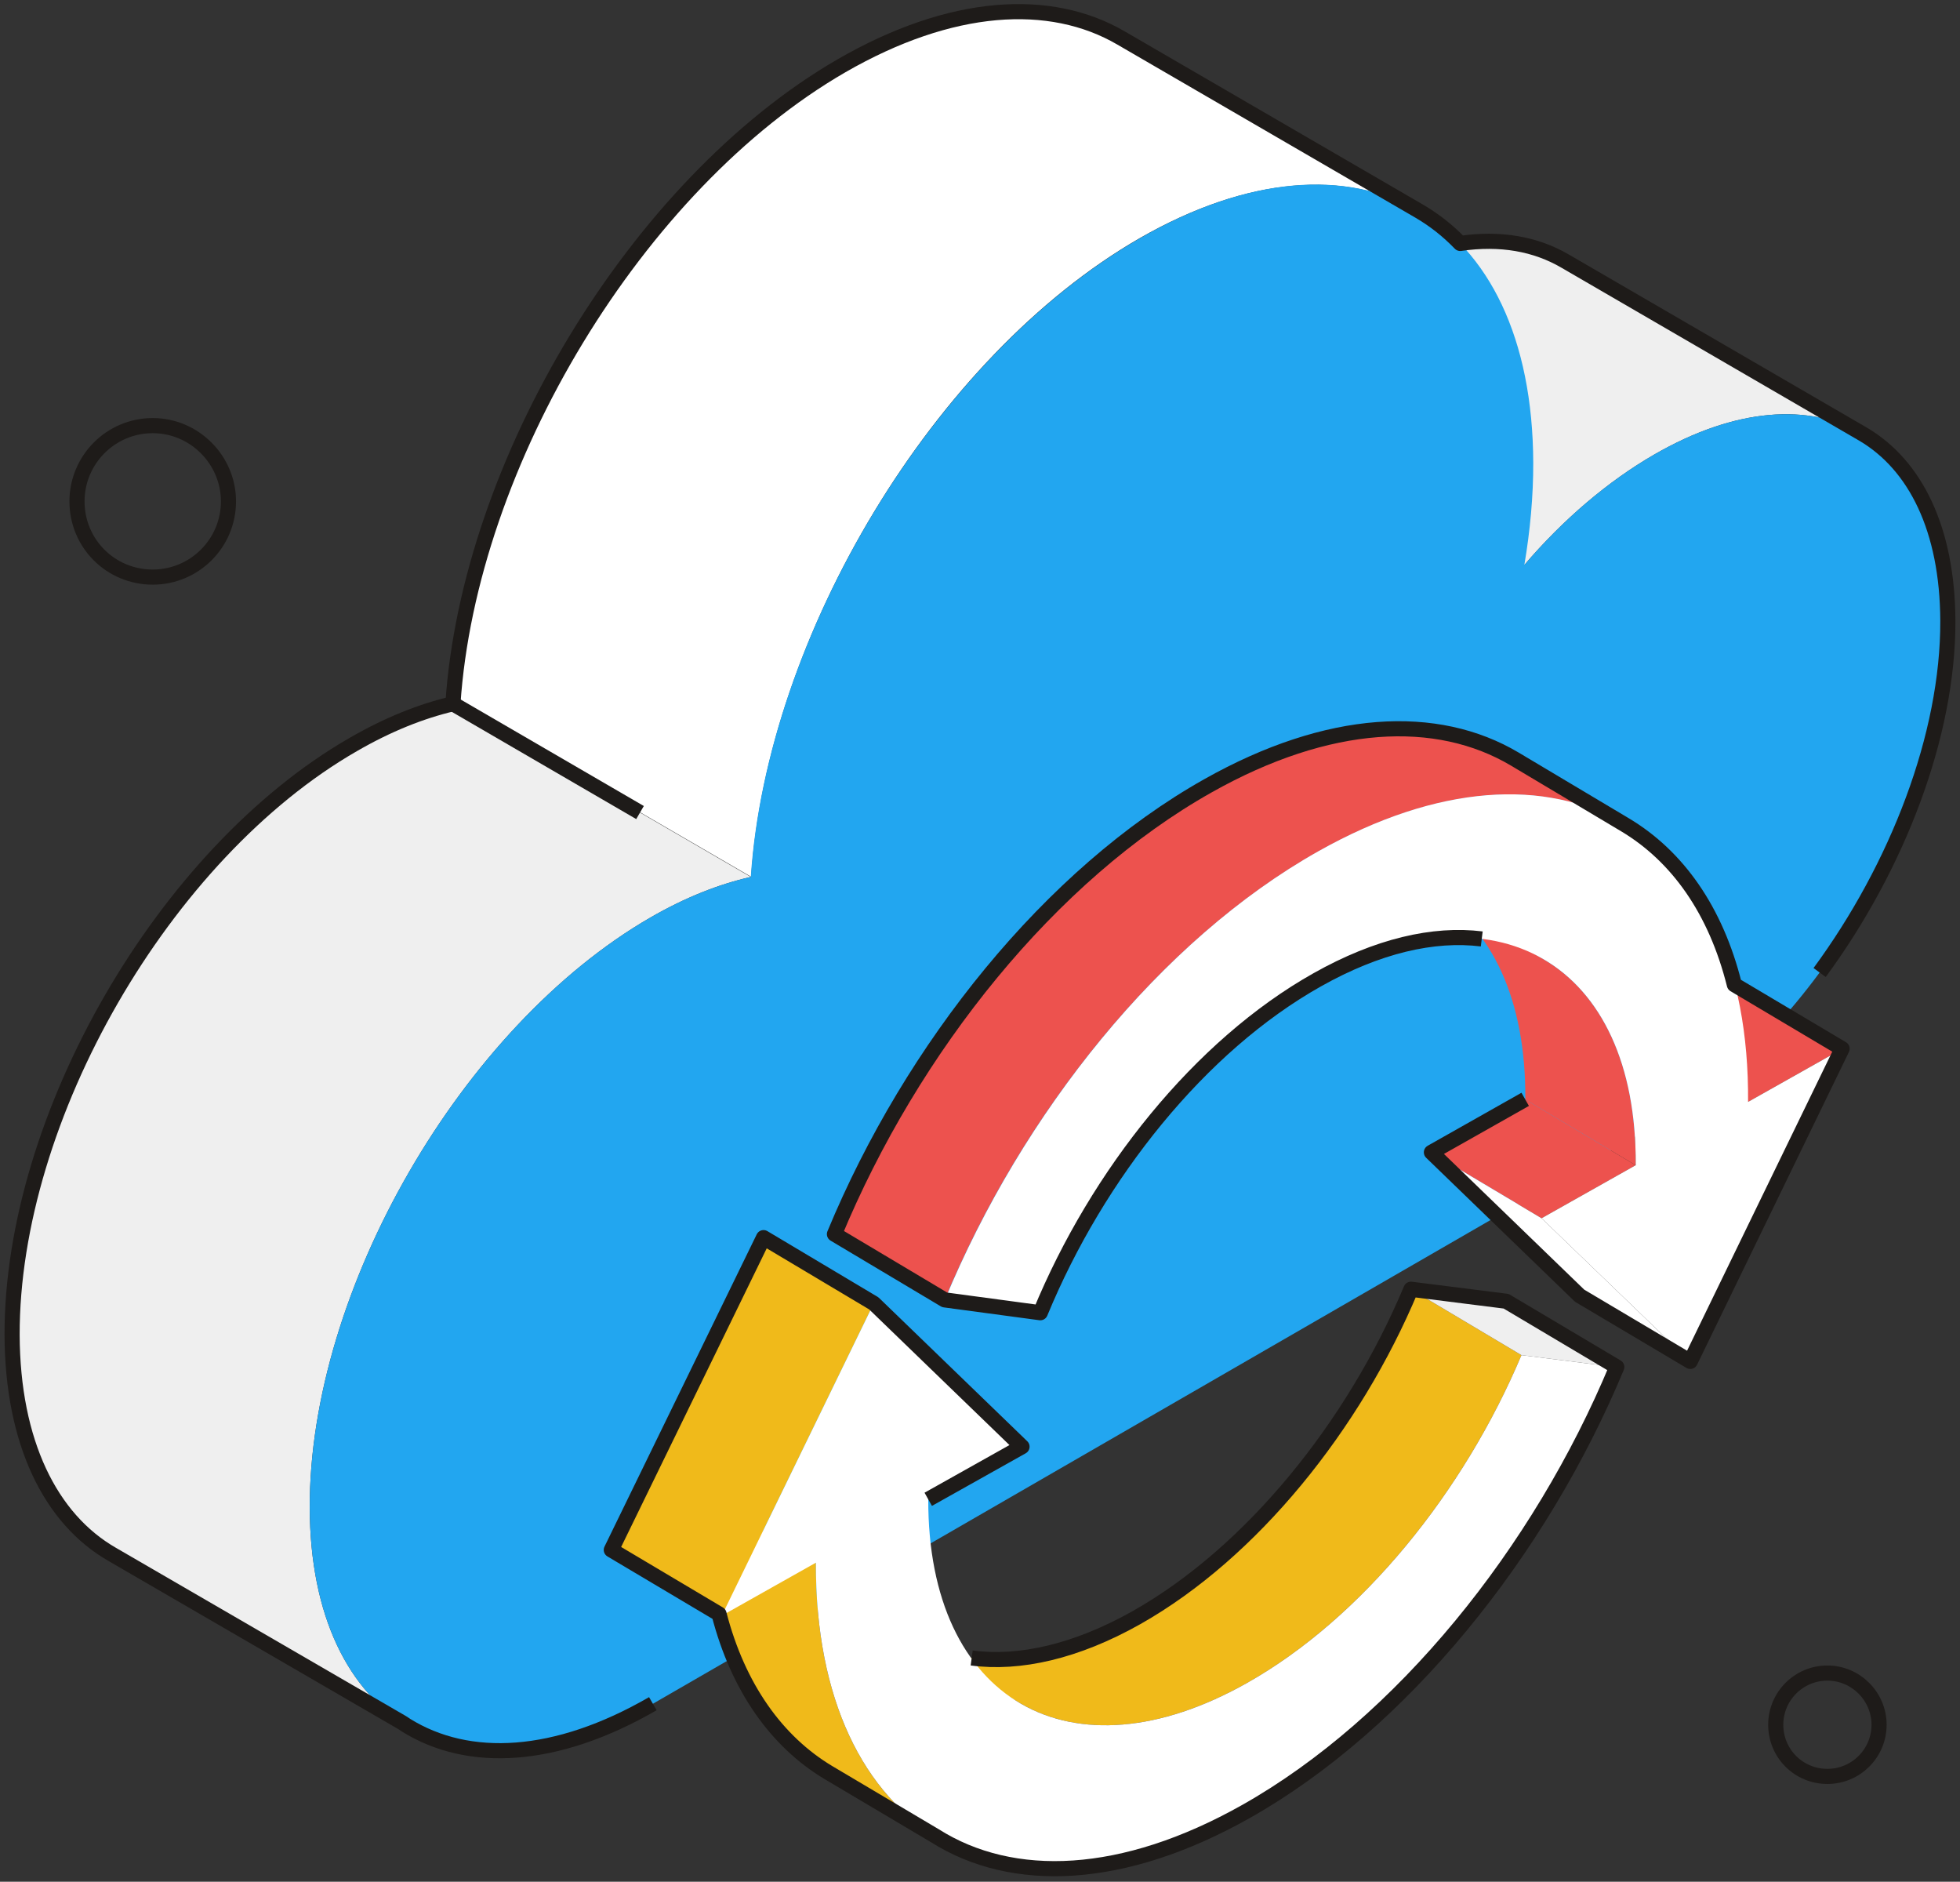 <svg width="324" height="311" viewBox="0 0 324 311" fill="none" xmlns="http://www.w3.org/2000/svg">
<rect x="0" y="0" width="324" height="311" fill="#333333" stroke="none"/>
<path d="M310.621 285.049C310.621 289.794 306.771 293.589 302.081 293.589C297.336 293.589 293.541 289.794 293.541 285.049C293.541 280.359 297.336 276.509 302.081 276.509C306.771 276.509 310.621 280.359 310.621 285.049Z" stroke="#1E1B19" stroke-width="2.5" stroke-linejoin="round"/>
<path d="M37.767 82.863C37.767 89.818 32.117 95.378 25.247 95.378C18.292 95.378 12.727 89.818 12.727 82.863C12.727 75.993 18.292 70.343 25.247 70.343C32.117 70.343 37.767 75.993 37.767 82.863Z" stroke="#1E1B19" stroke-width="2.5" stroke-linejoin="round"/>
<path d="M258.76 43.13L307.955 71.721C299.15 66.606 286.94 67.34 273.45 75.126C265.785 79.55 258.39 85.87 251.985 93.365L202.79 64.775C209.195 57.281 216.59 50.965 224.255 46.54C237.745 38.755 249.955 38.015 258.76 43.13Z" fill="#EFEFEF"/>
<path d="M234.585 34.901C222.72 28.061 206.39 29.041 188.38 39.37C154.455 58.916 126.815 104.98 124.165 144.905L74.885 116.285C77.535 76.501 105.32 30.436 139.105 10.89C157.25 0.42 173.585 -0.555 185.31 6.285L234.585 34.901Z" fill="white"/>
<path d="M67.735 285.505L18.54 256.915C8.37 251.005 2.06 238.44 2.01 220.605C1.91 184.655 27.135 141.06 58.33 123.05C64.125 119.705 69.65 117.54 74.915 116.345L124.11 144.935C118.845 146.13 113.32 148.29 107.525 151.635C76.33 169.645 51.1 213.24 51.2 249.19C51.25 267.025 57.565 279.595 67.735 285.505Z" fill="#EFEFEF"/>
<path d="M188.36 39.416C224.19 18.73 253.34 35.24 253.455 76.516C253.47 81.945 252.95 87.68 251.985 93.365C258.39 85.871 265.785 79.55 273.45 75.126C300.19 59.691 321.915 71.971 322 102.59C322.085 133.005 300.5 170.4 273.76 185.835L107.895 281.6C76.7 299.61 51.3 285.035 51.2 249.19C51.1 213.24 76.33 169.645 107.525 151.635C113.32 148.29 118.845 146.13 124.11 144.935C126.765 105.035 154.49 58.971 188.36 39.416Z" fill="#22A6F0"/>
<path d="M107.92 281.57C91.88 290.845 77.45 291.545 67.13 285.13C66.92 284.99 66.71 284.85 66.5 284.71L18.53 256.885C8.35 251.03 2.07 238.405 2 220.625C1.93 184.645 27.105 141.065 58.345 123.075C64.13 119.73 69.57 117.565 74.87 116.31C77.52 76.496 105.34 30.405 139.09 10.88C157.22 0.42 173.605 -0.555 185.32 6.28L234.55 34.865C237.06 36.331 239.295 38.075 241.385 40.236C248.01 39.261 253.865 40.306 258.745 43.166L307.975 71.755C316.62 76.846 321.92 87.445 321.99 102.575C322.06 121.54 313.625 143.3 300.795 160.73" stroke="#1E1B19" stroke-width="2.5" stroke-linejoin="round"/>
<path d="M74.87 116.31L105.8 134.29" stroke="#1E1B19" stroke-width="2.5" stroke-linejoin="round"/>
<path d="M237.124 147.791L255.365 158.651C264.765 164.252 270.521 175.989 270.389 192.578L252.144 181.713C252.275 165.123 246.525 153.392 237.124 147.791Z" fill="#ED524E"/>
<path d="M288.966 182.115L270.721 171.25L286.28 162.486L304.526 173.351L288.966 182.115Z" fill="#ED524E"/>
<path d="M254.83 201.343L236.584 190.478L252.144 181.713L270.389 192.578L254.83 201.343Z" fill="#ED524E"/>
<path d="M279.384 224.996L261.139 214.131L236.584 190.478L254.83 201.343L279.384 224.996Z" fill="white"/>
<path d="M268.643 136.326C255.824 128.659 237.824 129.512 217.898 140.736C191.871 155.379 168.975 183.937 156.165 214.832L137.94 203.967C150.75 173.072 173.651 144.515 199.678 129.871C219.599 118.648 237.529 117.794 250.418 125.461L268.643 136.326Z" fill="#ED524E"/>
<path d="M217.904 140.706C257.478 118.416 289.317 137.017 288.966 182.115L304.526 173.351L279.384 224.996L254.83 201.343L270.389 192.578C270.65 159.134 247.02 145.426 217.738 161.92C198.411 172.805 181.418 194.08 171.993 216.986L156.185 214.852C169.005 183.942 191.886 155.359 217.904 140.706Z" fill="white"/>
<path d="M244.941 155.18C237.001 154.19 227.703 156.321 217.742 161.935C198.38 172.815 181.418 194.045 171.969 216.956L156.165 214.832L137.94 203.967C150.75 173.072 173.651 144.515 199.678 129.871C219.599 118.648 237.529 117.794 250.418 125.461L268.643 136.326C277.303 141.509 283.629 150.432 286.703 162.74L304.511 173.321L279.414 225.001L261.119 214.14L236.62 190.448L252.124 181.688" stroke="#1E1B19" stroke-width="2.5" stroke-linejoin="round"/>
<path d="M155.176 303.798L136.931 292.938C124.286 285.408 116.538 269.649 116.63 247.399L134.875 258.264C134.783 280.514 142.531 296.268 155.176 303.798Z" fill="#F0BA1A"/>
<path d="M168.496 281.413L150.25 270.548C159.81 276.241 173.133 275.602 187.857 267.309C206.933 256.567 223.756 235.675 233.262 213.1L251.507 223.965C242.001 246.535 225.178 267.427 206.102 278.169C191.378 286.462 178.055 287.106 168.496 281.413Z" fill="#F0BA1A"/>
<path d="M251.507 223.965L233.262 213.1L248.992 215.087L267.237 225.952L251.507 223.965Z" fill="#EFEFEF"/>
<path d="M119.311 267.029L101.066 256.163L126.212 204.518L144.453 215.383L119.311 267.029Z" fill="#F0BA1A"/>
<path d="M144.453 215.383L168.927 239.081L153.448 247.801C153.353 281.057 176.986 294.57 206.102 278.169C225.178 267.427 242.001 246.54 251.507 223.965L267.237 225.952C254.506 256.528 231.707 284.872 205.936 299.383C166.447 321.624 134.692 303.174 134.875 258.264L119.311 267.029L144.453 215.383Z" fill="white"/>
<path d="M160.624 274.014C168.563 275.074 177.931 272.948 187.892 267.334C206.902 256.586 223.792 235.635 233.237 213.074L248.977 215.057L267.267 225.923C254.531 256.539 231.702 284.882 205.956 299.394C185.683 310.823 167.405 311.538 154.521 303.381L136.921 292.943C128.4 287.832 122.005 278.908 118.859 266.739L101.051 256.158L126.217 204.544L144.443 215.408L168.947 239.096L153.443 247.791" stroke="#1E1B19" stroke-width="2.5" stroke-linejoin="round"/>
</svg>
